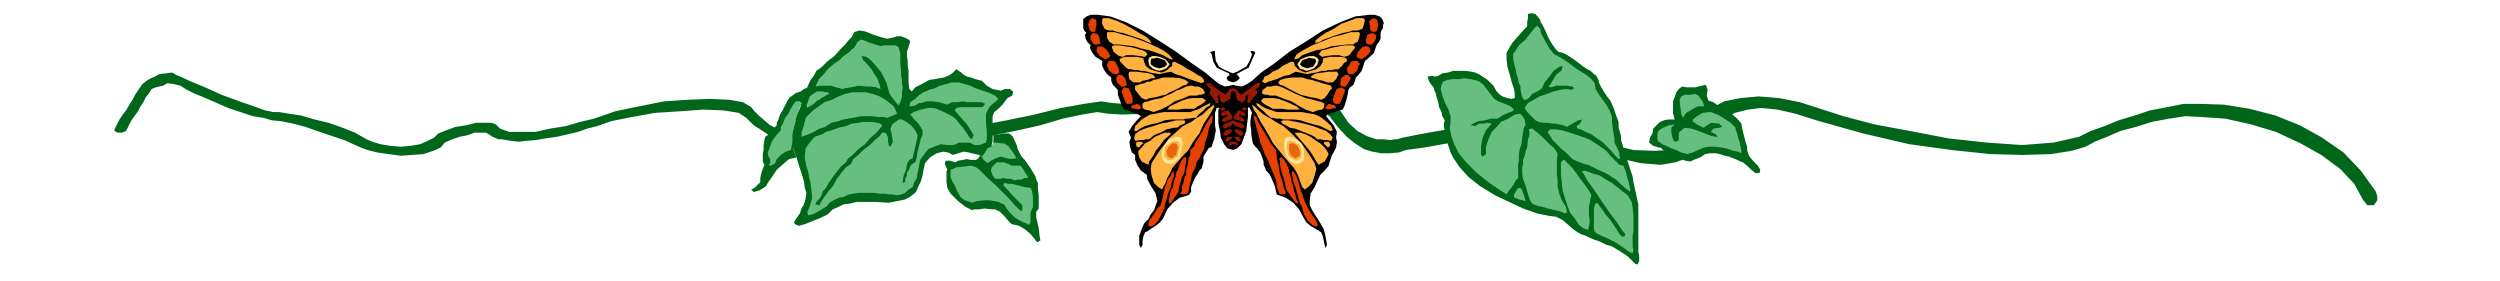 <svg xmlns="http://www.w3.org/2000/svg" width="490.455" height="55.129" fill-rule="evenodd" stroke-linecap="round" preserveAspectRatio="none" viewBox="0 0 3035 341"><style>.brush1{fill:#00661a}.pen1{stroke:none}.brush2{fill:#66bf80}.brush3{fill:#000}.brush4{fill:#ffb240}</style><path d="m2673 142-20-1-20 3-21 4-19 6-19 5-16 7-15 6-11 6-17 5-25 4-34 1-40-1-47-5-51-7-56-13-57-16-25-8-22-5-20-2-16 2-16 4-12 7-11 10-9 13-11 13-13 11-16 6-18 3-24-2-27-6-33-12-39-15-15-3-24 1-30 2-33 5-34 4-28 5-22 3-9 3-11 1h-10l-11-2-10-3-11-7-10-8-11-12-10-13-18-10-31-4h-41l-45 4-46 3-40 4-31 1-17-1-13-2-18 3-24 5-27 8-31 7-31 6-32 2h-28l-10-1-19 3-26 2-29 3-31 2-28 2h-37l-6-3-6-2-9-5-8-5-9-6-8-5-6-6-3-3-9-6-18-3-25-1-28 2-31 2-28 5-25 5-17 6-12 3-11 4-13 3-13 3-14 2-12 2-12 1-8 1-9-1-6-1-6-1h-4l-7-3-3-2-5-3h-14l-8 3-10 2-9 3-9 4-5 6-9 4-12 4-14 1-13 1-15-2-14-2-12-3-8-3-9-4-11-5-15-5-15-5-17-6-15-4-15-3-11-1-10-3-13-2-15-5-15-5-16-7-14-6-12-5-8-4-8-5-8-2-8-1-5 3-5 1-4 1-5 2-3 5-4 5-3 6-4 6-3 6-4 5-4 6-3 6-3 6-5 2h-5l-4-2v-2l3-6 3-6 4-6 4-5 4-7 4-6 3-6 4-6 5-7 5-4 5-3 5-2 5-3 8-1 8-1 5 3 5 2 13 6 17 7 20 9 19 7 20 7 14 5 10 2h7l12 2 14 2 17 5 17 4 17 6 15 6 14 8 7 3 10 3 12 2 13 1 11-1 12-2 9-4 8-4 5-5 10-4 11-4 13-2 12-3h19l5 2 5 5 11 4h32l18-4 19-3 17-5 17-4 26-9 29-6 30-6 30-2 26-1 23 1 17 3 10 6 4 5 6 6 6 5 7 6 6 3 8 4 8 3 8 2 23 1h27l26-3 27-2 24-4 22-2 17-2 11 2 20 1 28-3 32-6 34-7 32-8 28-5 21-3 13 2 15 1 31-2 41-4 47-4 47-3 43 1 33 6 20 14 10 15 11 10 11 6 12 4h9l8 1 5-1h3l7-2 20-4 28-5 35-5 35-5 33-1h27l18 6 14 7 20 8 24 8 26 6 24 1 22-1 16-8 11-13 7-17 13-12 17-9 20-4 22-2 25 2 25 5 25 8 28 9 38 10 43 8 47 9 46 5 43 3 38-3 31-7 14-7 17-6 17-7 20-6 18-6 21-4 20-4h20l29 1 31 5 31 8 30 12 27 15 26 18 21 22 18 25 2 6v5l-2 3-2 3h-8l-5-6-11-20-17-18-23-17-25-14-30-14-30-9-31-7-29-2z" class="pen1 brush1"/><path d="m1764 191-3-6-2-6-2-6-1-6-2-7-1-6v-5l1-3-3-5-1-5-3-6-1-6-2-6-1-5-2-4v-2l-4-5-2-3-2-6 6-1 3 1 4-1 5-3 7-1 6-2h15l7 1 5 1 6 3 9 6 7 7 4 7 4 4 3 2 6 2 5 1 4-1v-5l-1-6-3-9-2-8-3-10-1-9v-8l4-7 3-5 7-8 7-8 4-4v-5l1-5v-5l4-1 5 1 6 7v2l3 5 3 6 3 7 3 6 4 6 3 4 3 3 5 1 6 3 6 4 7 5 5 4 6 4 4 2 3 3 4 3 3 6v2l3 6 3 5 4 6 4 5 4 9 3 9 3 8v7l3 10v5l2 6 1 5 3 6 1 5 2 7 2 6 3 9 1 7 2 9 2 9 2 9v58l1 4v7l-2 4-3-1-3-3-6-6-9-6-10-6-7-2-4-2-4-2-6-2-5-2-6-3-6-2-5-3-3-2-7-6-7-6-8-4-8-1-15-3-17-6-17-8-17-8-18-11-14-11-11-12-8-12zM1043 37l7 1 10 4 9 3 8 2 5-1 4-1 3-1h5l5 2 4 2 2 2-2 7-2 6v5l1 6v6l1 6v15l1 7 3 3 4-5 8-4 9-5 7-1 5-1 6-1 5-2 5-3 5-5 6 4 2 2 5 3 5 1 5 2 8 2 6 6 7 4 10 2 5-2h6l4 3-1 5-6 3-3 4-3 4-5 5-5 4-2 5v12l1 7-1 6v6l-1 3v3l-5 2-3 5-2 3-2 2-3-2-5-1-8-2-6-1-7 2-6 2-6-3-6-1-8 2-8 5-6 7-2 9-1 6-2 7-3 6-3 7-6 5-7 4-10 2-10 2-16-1h-23l-8 2-8 1-6 3-7 3-6 6-8 4-10 4-10 4-7 2-5-2-1-2 2-4 5-7 2-6 3-5 2-7 1-7-2-6-1-8-3-10-3-9-3-10-3-8-2-7v-13l2-10 3-12 5-12 3-12 5-11 4-9 4-5 3-6 7-5 7-7 8-6 7-8 6-6 5-6 3-3 3-6 6-2z" class="pen1 brush1"/><path d="m981 106-4 9-4 10-3 6-2 7-2 6-1 7-2 6-1 6v11l1 5 1 5 3 7-9 2-6 5-9 8-6 9-5 7-2 4-8 5-7 2-3-3 4-2 4-4 3-3v-5l1-5 2-6 2-5-2-4v-9l1-5v-6l1-6 1-4 3-2 5-6 6-6v-3l2-4 2-6 3-5 3-6 3-6 3-4 3-2 4-3 6-2 4-3 5-2zm208 82 1 1 2 1 2-2 2-3 3-5 5-2 1-2 1-3v-10h8l2-1h9l4 3 3 6 3 7v2l2 4 2 4 2 3 3 3 7 10 3 5 3 5 1 4 2 4v6l1 10v15l-3 4v7l1 4 2 9 1 9 1 6-4 2-3-4-5-6-7-6-7-4-4-1-5-1-3-3-6-7-5-5-6-3h-4l-9-1-6 1h-6l-3 1-8-4-9-7-9-9-4-7-1-8v-12l1-2-3-7 1-4h5l7 2 3-2 6-1 5-1 4 1h7l3-2 2-4h-1zm844-43-2-8v-14l2-5 2-6 3-4 4-3 6 1h10l8-2 5-1 2 6-1 7 2 6 6 2 8 6 5 3 9 5 7 6 5 6 1 6 2 8 2 8 2 6v3l1 5 2 4 4 5 6 6 3 5-1 4h-5l-5-4-4-4-6-5-3-1-4-2-5-2-5-2-5-1-6-2-5-1h-7l-6 1-6 4-8 3-4 2-6-1-5-2-6-3-5-2-6-3-5-3-3-3h-2l-7-2-5-4 1-6 3-5 1-6 5-5 3-3 5-2 5-1h8z" class="pen1 brush1"/><path d="m1750 103 2-4 5-2 6-1h8l7-1 7 1 5 1 6 2 5 4 6 8 4 5 3 4 5 3 8 3 7 3 4 4-2 2-5 2-7 3-6 4h-8l-7 2-8 1-5 2-5 3 6 1 5-3h5l5-1 5 1-7 8-4 9-2 10v11l2 2 4-3v-9l3-9 4-9 7-7 4-5 9-4 8-5 6-1 2 1 2 3 2 3 1 7-2 3-1 6-1 6-1 8-2 6-1 6v8l-1 4v17l-3 3-3 6-5 6-3 5-21-14-16-13-12-12-9-11-6-12-3-9-2-9 1-7v-8l-3-9-4-8-3-8-2-8 1-5zm100 18-2-3-1-4-1-5v-4l-2-4-1-5-2-6-1-6-2-7-1-6v-6l2-2 5-8 8-7 7-9 4-5 3-3 4 4 1 6 5 9 5 9 6 7 6 3 8 5 7 5 5 4 5 3 8 5 6 5 4 5 1 7 5 8 3 4 5 7 4 7 3 8v6l1 8 1 7 1 5v5l3 6 1 2 2 5v3l1 3-2 1-4-4-5-6-5-5-6-6-6-4-7-5-7-3-6-3-4-1-1-3 4-3 3-5-5 1-7 4-7 4-4-2-5-1-5-1h-3l-6-1h-5l-6-1-4-2-5-5-4-4-3-4-1-2 4-6 7-4 7-4 9-3 8-3 8-2 7-1 7 1 3-2-2-2-7-1h-13l-6 2-3-1 3-4 6-10 7-6 1-5-4 1-7 5-5 7-6 7-3 7-4 3-4 2-4 2-3 4-4 3h-3z" class="pen1 brush2"/><path d="m1879 160 3-3h6l8 1 10 3 9 3 9 3 7 3 6 4 6 4 7 5 5 6 6 6 5 5 5 1 1 3 2 5 1 5 2 6 2 9v4l-5-4-7-6-5-5-5-3-6-4-4-2-7-3-6-3-6-3-5-1-10-4-4-2-3-3-4-4-6-5-5-5-6-6-3-5-3-4v-1zm41 48 4-1 8 3 10 3 8 5 7 4 10 8 9 7 5 8 1 7 1 10v18l-1 6v13l1 5-1 3-4-1-5-4-6-4-6-4-4-2-6-3-7-3-6-3-2-2-1-3v-25l1-4 1-2 1-1 3 2v1l4 5 4 6 6 7 4 6 4 6 3 5 3 3h3l1-3-4-5-6-9-9-12-9-13-10-15-8-11-5-9-2-2z" class="pen1 brush2"/><path d="m1906 258-3-8-3-9-3-10-1-10-1-10v-14l3-3h1l4 4 6 6 6 8 5 7 6 8 4 6 2 4-1 3-1 6-1 5v10l1 8-1 6-1 4-6-2-5-4-6-9-5-6z" class="pen1 brush2"/><path d="M1859 156h1l4 3 5 4 6 6 5 5 6 5 3 4 2 4-1 8v16l1 8v8l2 8 3 8 5 8 1 4v3l-3 1-3-2-8-2-9-2-6-2-6-1-5-2-2-1-2-3-2-5-2-7-2-7-3-8-1-7v-7l1-4v-5l2-5 1-5 2-5 1-10 2-6-1-6 3-1zm-14 72 2 1 2 5 2 6 1 4-4-1-4-1-5-2-1-1v-3l2-3 2-4 3-1zm-741-99 1-5 6-4 4-4 6-4 7-3 7-2 6-3 8-2 6-2h9l7 2 7 2 6 3 6 2 9 3 9 4 4 4-3 3-5 4-3 3-2 4-2 4v12l1 10v8l-1 5-8 3h-6l-6-3h-13l-3 2-5 1h-6l-8-1-8 3-7 3-4 5-6 8-2 11-1 5-1 6-3 5-2 6-5 3-4 4-5 2-5 1-5-1h-4l-6-1h-6l-7-1h-19l-6 1-6 1-6 3-6 1-6 3-5 3-3 4-8 5-7 4-6 2h-2l-1-4 2-4 2-6 2-7-1-10-1-8-2-8-1-6-2-6-1-5-1-5v-3l1-9 5-7 6-7 9-3 5-3 7-2 8-3 9-2 7-3 8-1 6-1h11l6 1 4 1 2 3-2 2-5 6-7 6-7 8-8 6-7 7-6 5-2 4-6 5-8 10-7 10-4 7-3 3-2 6-3 4-3 3-1 3 5 1 1-3 4-6 5-7 6-7 5-9 6-8 5-6 6-4 3-6 6-5 6-6 8-6 6-6 6-5 3-4h3l2 1 2 5v4l1 5v1l2 1 1-2 2-4-1-6-1-6-1-4 1-2 1-3 4-3 4-3h4l4 2 7 5 5 6 3 6-1 6-2 9-2 8-1 5-4 2-2 3-1 3-1 6-3 7-1 7v2l3-1v-4l2-4v-4l2-2 3-7 5-3 1-2 1-5 1-6 2-8 2-8 2-4v-6l-3-5-3-4-4-4-4-5-1-1 4-3 9-3 9-2h6l4 1 9 4 8 4 6 4 3 4 6 7 5 7 3 5 3 2 2-5-3-5-5-8-8-9-7-8 2-3 5-1h27l3-4-4-2h-18l-5-1-6 1h-7l-6 3-10-3-8-1h-8l-5 2h-3l-5 3-5 1h-2z" class="pen1 brush2"/><path d="M1043 112h8l9 2 8 3 7 4 5 4 5 4 2 4 2 5-7 3-5 2-4-1h-7l-8-1h-13l-5 1-5 1-6 1-5 1-4 1-2 1-9 2-7 5-7 2-9 5-10 4-3 1v-5l3-9 2-9 4-4 5-5 7-5 7-5 9-3 8-4 8-3 8-2h9zm-63 19-1-3 2-5 2-6 4-3 5-3h7l4 1h2l2 2-3 1-3 2-4 2-2 2-3 1-4 4-5 3-3 2z" class="pen1 brush2"/><path d="m990 105 4-9 7-7 2-3 4-4 6-5 6-4 5-5 6-4 4-4 3-2 4-7 4-3 4 1 7 3 7 2 6 2 5-1h13l4 2 2 8v12l1 10v5l1 5v5l1 4-1 6v6l-2 6-2 4-6-7-5-7-2-7-2-7-3-6-3-6-5-6-4-5-5-5-4-3-6-1 2 5 5 5 5 6 3 5 4 6 3 8 1 5-3-1-2-1-6-1h-5l-11-1-9 2-7 1-3 1-4-1-4-1-6-2h-12l-7 1zm-17 20-3 6-2 7-2 6-1 7-2 6-1 6v9l-1 6-1 4-6 2-6 4-5 5-2 5-3 2-3 1-2-1 2-2v-5l-2-3-1-4 2-6 3-8 4-6 4-5 3-3v-4l3-5 2-6 4-5 3-6 3-5 3-4h5l2 2zm219 65 2-2 2-3 3-5 5-2 1-2 1-3h3l6 1h4l5 3 2 3 4 5 3 5 1 2-6 1-6-1-7-2-6 2-6 3-4 3-5-4-2-4zm11 17 1-4 3-3 3-3h9l5 2 4 2h11l3 4 3 5 2 3 1 3h-4l-4 2h-5l-3 1-5-2h-4l-6-1-2 1h-7l-3-4-2-6z" class="pen1 brush2"/><path d="m1218 225 1-3 5 1h4l8 2 8 2 7 1 2 4 1 7v12l-3 7v12l-2 3-3-2-3-1-6-3-5-3-6-6-4-5-3-5-3-1-4-2-5-1-6-1h-5l-10 1-6 2-5-2-4-1-5-4-4-7-3-7-3-5-2-5v-9l3-1 4-2 10-1 8-1 6 2 3 2 6 6 6 6 9 8 8 8 8 8 7 8 7 7 2-1v-6l-5-5-7-7-7-8-4-4zm825-82-2-5-1-8-1-9 2-4 4-2h7l6-1 4 2 2 3 3 4 1 3 1 3h-8l-7 4-7 4-4 6zm31-7h3l5 2 5 2 5 3 9 6 6 6v2l2 5 1 5 2 6 2 9v4l-4-2-6-1-8-3-6-1-8-1h-7l-6 1-5 2-9 4-7 2-3-1-4-1-6-3-6-2-6-3-5-2-4-3h-1l-1-4v-4l1-5 4-3 9-4 7-1-4 4v6l1 5 2 5 3 1 3-2v-9l7-6 8 1 9 3 8 3 8 3 5 1h2l-2-3-6-3 3-4 7-1 4-1-4-4-10-1-9 6-4-2-4-2-4-3h-1v-3l5-4 7-4 7-1z" class="pen1 brush2"/><path d="m1497 182 5-2 5-5 3-8 3-8 1-9 1-8v-12l2 1 3 6-1 3-1 6v6l1 6v5l1 6 1 5 3 4 2 2 4 5 2 5 2 6v4l2 4 1 3 4 4 2 4 3 7 2 5 1 5 1 4 3 1 8 3 9 6 7 8 6 11 3 5 5 4 5 3 5 3 3 2 2 5 1 5 1 5 1 4 2-4-2-11-2-8-4-7-3-5-4-6-3-5-3-6v-5l1-9 5-8 4-9 3-6 5-5 5-6 2-7 2-6 2-3 3-6 1-7-1-5 1-7-4-8-6-7-3-4 1-2 7-2 7-3 5-1 2-4 2-6 2-8 1-6 2-3 4-3 2-5 1-4 3-3 4-5 2-6 2-6 6-5 5-5 2-6 1-3 3-4 2-4v-7l1-3 2-3v-4l1-2-2-5-3-3-6-2h-7l-17 2-18 7-21 10-20 13-21 13-18 14-16 11-11 10-6 4-6 3-7-1-4-1-4 1-6 1-7-3-5-4-12-10-16-11-19-14-20-13-21-13-20-10-19-7-15-2h-9l-5 2-4 3v11l1 3 3 3-2 2 1 5 2 4 4 4-1 3 3 6 4 5 8 5v6l3 6 4 5 4 3v4l2 5 3 3 3 3v6l3 8 2 6 3 4 4 1 7 3 6 2 3 2-4 4-6 7-5 8 3 7-2 5 1 7 2 6 4 3v6l3 7 4 6 7 5 1 6 5 9 5 8 2 9-2 5-2 6-4 5-3 6-5 5-3 7-3 8v11l2 4 2-4v-5l1-5 2-5 4-2 4-3 5-3 5-4 4-5 5-11 7-8 8-6 10-3 2-1 2-4v-5l2-5 3-7 3-4 2-4 3-3 1-4 1-4v-6l3-5 3-5 4-2 1-4 2-5 1-6 1-5-1-6v-15l2-6 3-1-1 4v16l2 9 1 8 4 8 4 5 7 2z" class="pen1 brush3"/><path d="m1497 89 2-1 3-1 5-3 6-3 4-7 3-8-2-4h3l3 1-1 3-4 9-3 7-6 3-7 4-2 1 1 1 2 2 1 2-3 3-5 2-6-2-2-3 1-2 3-2-1-1v-1l-9-4-6-3-4-7-2-9-2-3 4-1h2v4l1 8 4 7 5 3 7 3 2 1 3 1z" class="pen1 brush3"/><path d="m1398 53-2-4-4-4-9-5-8-5-11-6-9-4-9-3h-7l-1 2v5l3 6 2 1 3 1h5l6 2 6 1 6 2 6 2 6 2 6 2 6 3 3 1 2 1z" class="pen1 brush4"/><path d="m1424 72-5-6-7-5-12-6-12-5-14-5-11-3-10-3h-9v7l3 5 2 1 3 2h7l8 1 9 1 10 3 9 2 9 3 8 3 7 4 3 1h2z" class="pen1 brush4"/><path d="m1391 63-4-2-4-1-6-2-5-1-7-1-6-1h-6l-3 1v2l2 5 5 4 2 1 4 1 4-2h9l8 1 6 1 3-3-2-3zm-6 7-5-1h-14l-4 1-3 2 1 3 1 1 3 3 3 3 3 2h3l4 1h4l4 1h4l7 2 6 1 5 1 9-2 6-1 3 2 5 2 4 1 10 4 9 3 6 2 3-2-1-3-3-3-4-2-6-4-6-3-6-4-6-3-4-2h-1l-2 1v4l-3 2-3 3-4 2-3 1-8-2-6-2-5-4-2-5-1-4-3-1zm-11 17h-3l-1 3 1 6 5 4h8l3-2 6-1 5-2h4v-2l-2-2-5-2-7-1-8-1h-6z" class="pen1 brush4"/><path d="M1378 108v1l4 5 4 5 5 2 5-2 7-1 7-2 5-1 5-3 9-4 7-4 4-1 2-2 1-1-4-3-6-2-9-1h-12l-6 2-6 1-3 2h-4l-4 2-5 1-2 1-4 1v4z" class="pen1 brush4"/><path d="m1394 123-5 1-2 2v5l3 2 5 1 5 2 9-3 10-5 7-5 9-3 9-4h9l2-1h3l3-1 2-1-2-4-2-2-4-2h-4l-4-1h-2l-5 1-6 3-6 2-5 3-7 3-6 3-6 1-4 1-4 1-2 1z" class="pen1 brush4"/><path d="m1464 122-4-3h-13l-6 1-6 2-6 3-9 4-3 4h14l5-1h14l4-3 4-2 4-3 2-2z" class="pen1 brush4"/><path d="m1467 126-6 3-5 3-6 2-5 2h-32l-6 1-4 1-7 1-5 3-5 3-3 3-5 5-1 5 1 1h2l4-3 6-3 7-2 9-2 8-3 8-1h15l2-1h5l4-1h4l3-4 5-4 5-5 4-2v-3l-2 1z" class="pen1 brush4"/><path d="m1438 150 1-3-2-1h-9l-8 2-11 2-9 3-10 3-7 3-5 4-1 4v2l2 2 4-1h5l3-1h4l6-5 10-4 5-3 5-1 4-1h4l4-3 5-2z" class="pen1 brush4"/><path d="M1420 161h-6l-5 2-7 3-6 5-6 3-4 5-4 4v4l1 4 3 5 4 2 4 2 1-4 5-7 3-6 5-6 5-7 8-7v-2h-1zm-32 13-2-2h-6l-1 3 1 3 3 1 2-3 3-2zm83-45-6 5-5 5-7 4-7 5-10 5-9 8-8 7-4 6-6 7-6 9-5 8-1 7 1 8 3 9 5 5 5 3 1-3 3-5 2-6 3-5 3-7 7-8 7-8 5-5 3-5 3-5 4-6 4-5 3-7 3-6 4-6 4-6 2-4 2-3v-3l-3 2zm126-76v-4l5-4 7-5 10-5 9-6 11-4 8-3h8l2 2-1 5-2 6-3 1-2 1h-7l-6 2-6 1-6 2-6 2-5 2-6 2-5 3-4 1-1 1z" class="pen1 brush4"/><path d="m1571 72 3-6 8-5 11-6 13-5 12-5 12-3 10-3h10l1 2-1 5-2 5-3 1-2 2h-8l-8 1-10 1-9 3-10 2-9 3-8 3-5 4-4 1h-1z" class="pen1 brush4"/><path d="m1603 63 2-2 5-1 6-2 6-1 5-1 6-1h9l2 1 1 2-4 5-3 4-3 1-3 1-6-2h-8l-8 1-5 1-4-3 2-3zm7 7 4-1h14l5 1 2 2v3l-3 1-2 3-3 3-2 2h-4l-4 1h-5l-2 1h-5l-7 2-7 1-4 1-9-2-5-1-4 2-4 2-6 1-9 4-10 3-4 2-4-2 2-3 1-3 5-2 5-4 7-3 5-4 6-3 4-2h3l1 1 1 4 5 5 8 3 6-2 7-2 5-4 3-5v-4l4-1z" class="pen1 brush4"/><path d="M1621 87h2l2 3-3 6-4 4h-7l-5-2-5-1-6-2h-2l-2-2 3-2 4-2 8-1 7-1h8zm-4 21-2 1-3 5-4 5-4 2-6-2-7-1-8-2-4-1-6-3-8-4-7-4-4-1-2-2v-1l2-3 7-2 8-1h12l6 2 6 1 5 2h2l5 2 4 1 4 1 3 1 1 4z" class="pen1 brush4"/><path d="m1601 123 4 1 3 2-1 5-2 2-6 1-5 2-9-3-9-5-8-5-9-3-10-4h-7l-3-1h-3l-3-1-1-1 1-4 3-2 2-2h5l4-1h3l4 1 7 3 4 2 6 3 7 3 7 3 5 1 4 1 3 1 4 1z" class="pen1 brush4"/><path d="m1531 122 3-3h12l6 1 6 2 7 3 9 4 4 4h-15l-6-1h-12l-5-3-4-2-4-3-1-2z" class="pen1 brush4"/><path d="m1528 126 4 3 6 3 6 2 6 2h31l5 1 6 1 5 1 6 3 4 3 4 3 5 5 2 5-2 1h-1l-6-3-6-3-8-2-7-2-9-3-8-1h-13l-3-1h-5l-5-1h-2l-5-4-4-4-6-5-2-2-1-3 3 1z" class="pen1 brush4"/><path d="m1557 150-2-3 3-1h6l10 2 9 2 11 3 8 3 8 3 5 4 3 4-1 2-1 2-5-1h-4l-4-1h-4l-3-3-4-2-5-2-5-2-10-4-6-1-5-3-4-2z" class="pen1 brush4"/><path d="M1575 161h4l6 2 6 3 7 5 5 3 5 5 3 4 2 4-2 4-3 5-4 2-3 2-3-4-4-7-4-6-5-6-6-7-6-7-1-2h3zm32 13 1-2h5l2 3-1 3-2 1-3-3-2-2zm-84-45 5 5 6 5 7 4 8 5 9 5 9 8 7 7 6 6 5 7 6 9 5 8 2 7-2 8-3 9-5 5-4 3-3-3-2-5-2-6-2-5-4-7-7-8-7-8-4-5-4-5-4-5-3-6-3-5-4-7-4-6-3-6-3-6-3-4-1-3-1-3 3 2z" class="pen1 brush4"/><path d="m1378 127-4 1-1 3 5 1 5 1 2-2v-2l-4-3-3 1zm-8-20-5-1-3 3v4l2 5 2 5 2 3h4l3-1v-5l-1-5-3-6-1-2zm-8-16h-5l-2 4 1 5 5 5h4l3-2-2-8-4-4zm-10-17h-6l-2 4v2l2 5 3 3 3 2h4l3-2-1-5-2-4-2-4-2-1zm-15-18-5 1-1 5 4 6 7 4 4-2 2-2-2-4-3-4-4-3-2-1zm-5-15-5-1-3 3v5l4 6h4l4-1-1-4v-3l-2-4-1-1zm-1-17-5-2-3 2-2 6 2 7 3 2 4-1v-3l1-4v-7zm95 184-3 1-2 5-3 3-2 6-2 5-1 5-2 9-2 7-4 4-5 8-5 7-1 5v1l3 1 4-2 5-5 4-8 4-8v-4l2-5 2-8 3-7 2-8 2-6v-5l1-1zm14-17h-3l-2 3-3 5-2 7-2 3-1 6-2 5-1 7-3 5-1 6-1 4v5l3-1 5-8 4-6v-4l2-6 2-7 3-6 1-8 1-5v-5zm30-49-5 7-5 10-3 5-3 5-3 4-1 4-5 5v6l-2 4-1 8-2 7v5l-2 3-1 6-2 5v5l-2 4 4 1 4-1 2-3 1-6 2-8 1-7 4-7 2-8 3-4 3-6 3-6 1-7 3-9 2-10 3-5 1-6v-2l-2-1v2zm147-15 4 1 1 3-6 1-4 1-3-2 1-2 3-3 4 1zm8-20 4-1 4 3-1 4-2 5-2 5-2 3h-4l-3-1-1-5 2-5 2-6 3-2zm8-16h4l3 4-3 5-3 5h-5l-2-2 1-8 5-4zm10-17h5l3 4-2 2-1 5-3 3-2 2h-5l-2-2-1-5 3-4 2-4 3-1zm15-18 4 1 2 5-5 6-6 4-5-2-1-2 1-4 3-4 3-3 4-1zm5-15 4-1 4 3-1 5-4 6h-4l-3-1-1-4 1-3 1-4 3-1zm1-17 4-2 4 2 1 6-1 7-4 2-3-1-2-3v-4l-1-5 2-2zm-95 184 2 1 3 5 1 3 2 6 1 5 2 5 3 9 3 7 2 4 5 8 5 7 2 5-1 1-1 1-5-2-5-5-5-8-2-8-2-4-2-5-2-8-2-7-3-8-1-6-1-5 1-1zm-14-17h1l3 3 3 5 3 7v3l2 6 1 5 2 7 1 5 2 6 1 4 2 3-1 2-2-1-6-8-4-6-2-4-1-6-2-7-2-6-2-8v-5l-1-4 2-1zm-30-49 3 7 6 10 3 5 3 5 2 4 3 4 4 5 1 6v4l2 8 1 7 1 5 1 3 2 6 1 5 2 5 1 4-3 1-5-1-1-3-2-6-1-8-3-7-3-7-3-8-2-4-3-6-2-6-3-7-2-9-3-10-1-5-2-6v-2l1-1 2 2z" class="pen1" style="fill:#e64000"/><path d="m1486 143-3 3 3 2 4-2 5-1 1-2v-1l-1-3-1-1-2-3-1-1-5 1-3 2-1 2 3 2 2-1 2-1 1 1 1 1-3 1-2 1zm2-10-2-2-2-1-4 2 3 2h3l1-1h1zm5 24-5 1-3 4 1 2 2 1 5-3 3-3-1-2h-2zm1 9h-4l-2 4v1l2 1 3-2 3-3-1-1h-1zm3-56 3 2 1 7 2 3 6 3 1-2 2-3v-3l1-1 1-1 2 1-1 1v3l-1 3 1 2h2l2-3 3-4 4-4v-3l-2-3 4-2 2-4-2-2-4 2-6 5-7 5-4 3-3-2-1-2-3-3-3-1-4 1-2 3-2 2-1 2-5-3-7-5-6-5-3-2-3 2 3 4 3 2-1 3-1 1 1 2 3 4 3 4 1 3h4l-1-2v-3l-1-3 1-1 1-1 1 1v4l1 3 3 2 5-3 4-3v-7l3-2zm0 40 1 1 2 2 3 1 5 2 3-3-3-3-7-2-4-2-4 2-6 2-3 3 3 3 4-2 4-1v-2l2-1zm12-7 2 3-2 2-5-2-5-1-2-2 1-1 1-3 2-1 1-3 2-1 3 1 4 2 1 2-2 2-2-1-2-1-2 1v1l2 1 3 1zm-2-10 2-2 2-1 3 2-2 2h-3l-2-1zm-5 24 4 1 4 4-2 2-1 1-6-3-2-3v-2h3zm-1 9h3l3 4-2 1-1 1-3-2-2-3v-1h2zm-4 9h1l2 1h1l1 1v-1l1-1-1-1v-1l-3-1h-4l-2 1-1 1v2l1 1 1-1h1l1-1h1z" class="pen1" style="fill:#991900"/><path d="m1408 69-5-1h-4l-4 2-1 3 1 6 4 4 4 2 5 1 8-3 4-5-5-6-7-3zm178 0 4-1h5l4 2 2 3-2 6-4 4-5 2-4 1-8-3-3-5 4-6 7-3zm-155 97h-3l-5 2-5 2-3 4-3 4-1 6-1 5 2 5 3 4 7 1 5-3 5-4 1-5 1-4 1-6 1-2-2-7-3-2zm133 0h2l5 2 4 2 5 4 2 4 1 6v10l-4 4-6 1-6-3-4-4-2-5-1-4-1-6v-2l1-7 4-2z" class="pen1" style="fill:#ffe699"/><path d="m1429 171-6 1-6 4-3 3v5l-1 4 1 3 4 3 4 1 4-3 4-2v-4l1-3 1-4 1-2-2-5-2-1zm137 0 5 1 7 4 1 3 1 5v7l-4 3-3 1-5-3-3-2-2-4v-3l-1-4v-2l1-5 3-1z" class="pen1 brush4"/><path d="m1408 71-4-1-3 1h-3l-1 3v4l4 3 3 1 4 1 6-2 3-3-3-5-6-2zm179 0 2-1 4 1h3l2 3-2 4-2 3-4 1-3 1-6-2-3-3 3-5 6-2z" class="pen1 brush3"/><path d="M1428 174h-5l-4 4-3 5 1 6 2 2 4 1 2-2 3-2 1-5 1-4-1-4-1-1zm139 0h4l5 4 2 5v6l-3 2-3 1-3-2-2-2-2-5v-8l2-1z" class="pen1" style="fill:#e6660d"/></svg>
